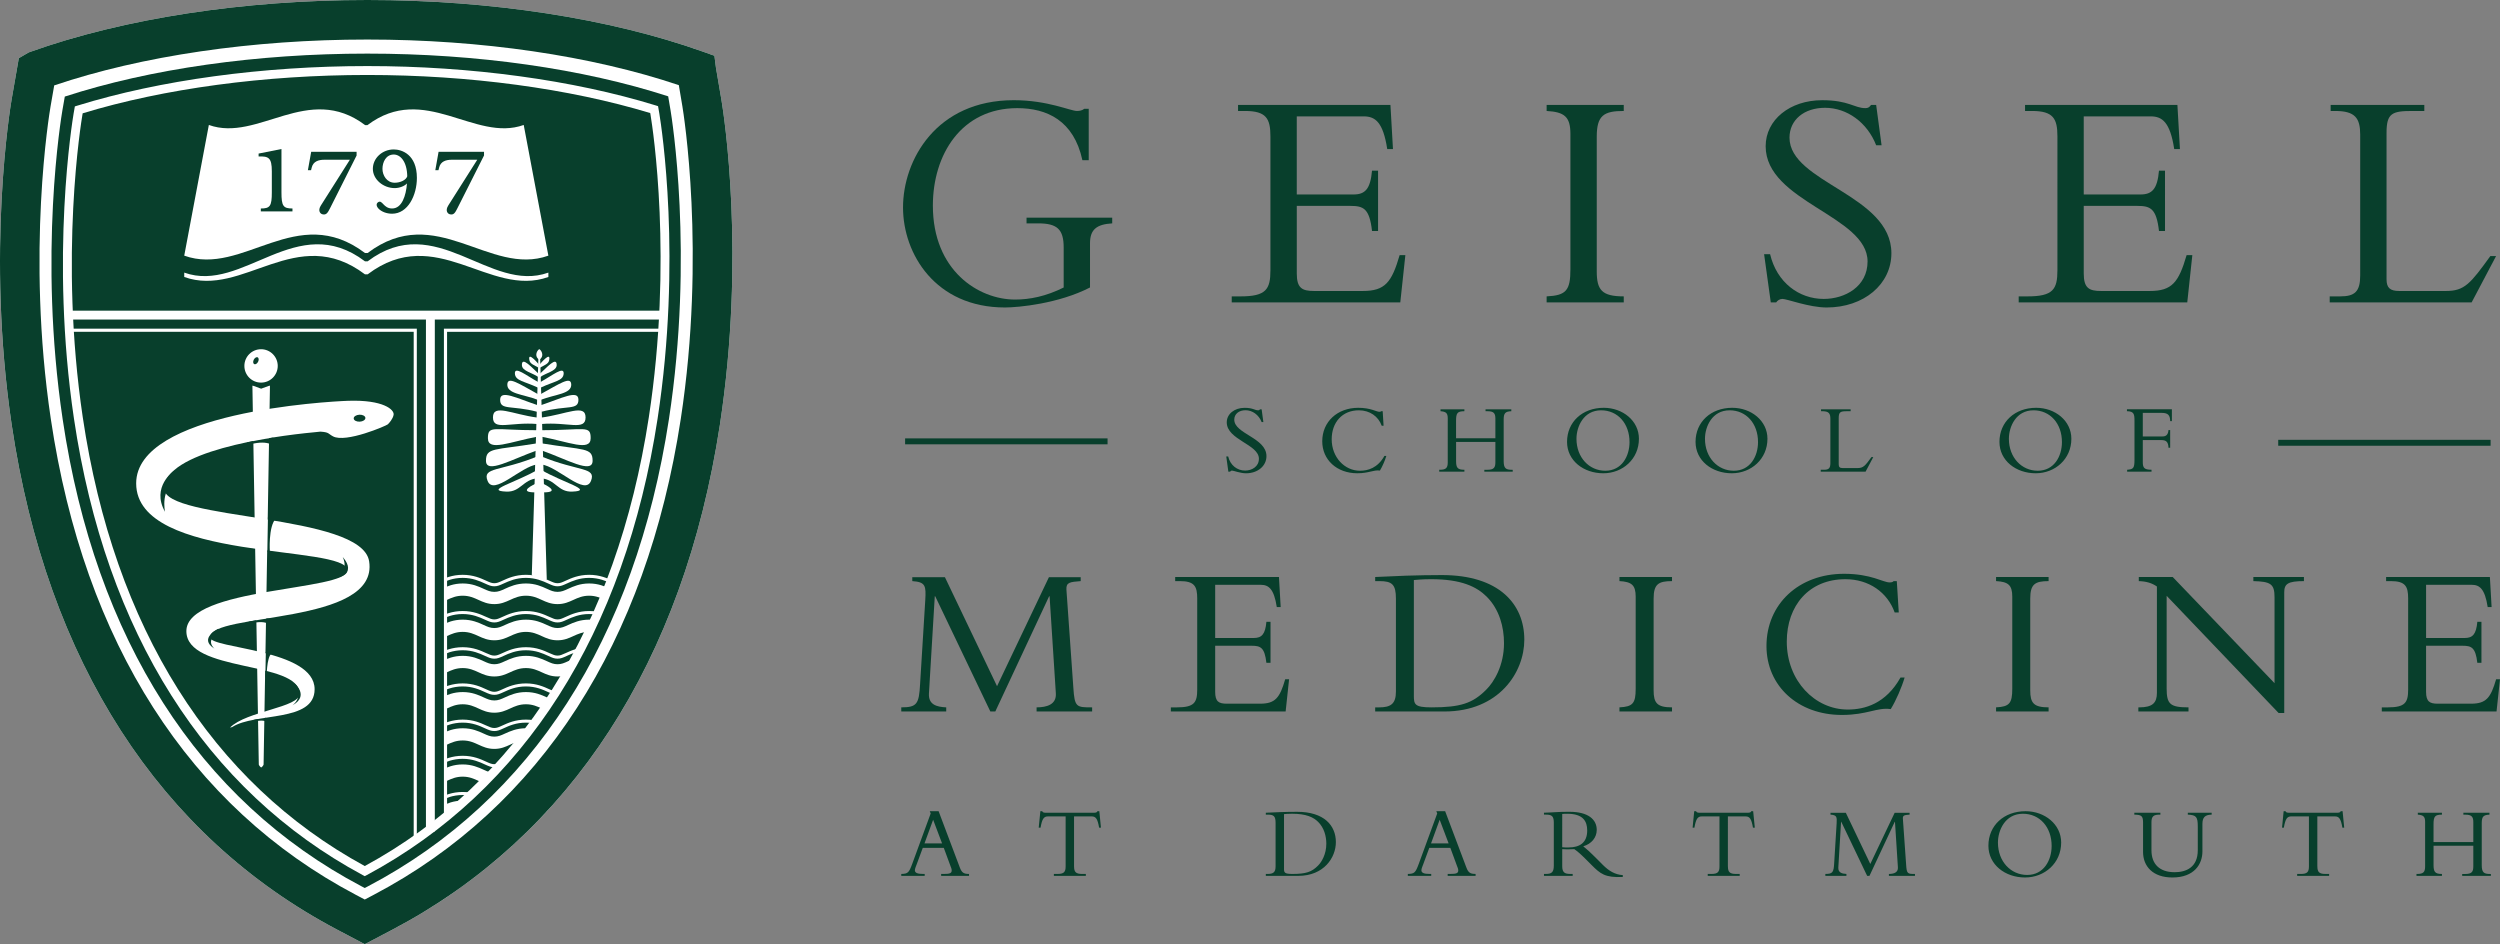 <?xml version="1.0" encoding="utf-8"?>
<!-- Generator: Adobe Illustrator 15.1.0, SVG Export Plug-In . SVG Version: 6.00 Build 0)  -->
<!DOCTYPE svg PUBLIC "-//W3C//DTD SVG 1.1//EN" "http://www.w3.org/Graphics/SVG/1.1/DTD/svg11.dtd">
<svg version="1.1" id="Layer_1" xmlns="http://www.w3.org/2000/svg" xmlns:xlink="http://www.w3.org/1999/xlink" x="0px" y="0px"
	 width="190.639px" height="72px" viewBox="0 0 190.639 72" enable-background="new 0 0 190.639 72" xml:space="preserve">
<rect x="0" y="0" width="190.639" height="72" fill="#808080" stroke="none"/>
<g>
	<polygon fill="#083F2C" points="69.02,33.429 84.457,33.429 84.457,33.882 69.02,33.882 69.02,33.429 	"/>
	<polygon fill="#083F2C" points="173.727,33.539 189.922,33.539 189.922,33.991 173.727,33.991 173.727,33.539 	"/>
	<path fill="#083F2C" d="M83.119,21.922c-2.396,1.236-5.471,1.525-6.488,1.525c-5.301,0-7.77-4.09-7.77-7.625
		c0-3.63,2.541-8.182,8.447-8.182c2.59,0,4.31,0.822,4.818,0.822c0.218,0,0.411-0.047,0.557-0.168h0.338v3.921h-0.483
		c-0.653-3.025-2.71-3.969-4.964-3.969c-4.26,0-6.438,3.534-6.438,7.433c0,4.962,3.484,7.164,6.27,7.164
		c1.113,0,2.348-0.242,3.705-0.92v-3.049c0-1.38-0.486-1.841-1.938-1.841h-0.894v-0.436h6.533v0.436
		c-1.209,0.072-1.693,0.484-1.693,1.525V21.922L83.119,21.922z"/>
	<path fill="#083F2C" d="M105.086,17.616h-0.461c-0.193-1.72-0.654-1.915-1.646-1.915h-4.092v5.158c0,1.114,0.412,1.33,1.307,1.33
		h3.73c1.693,0,2.201-0.654,2.807-2.735h0.436l-0.387,3.608H93.926v-0.461h0.677c1.937,0,2.274-0.532,2.274-1.985V10.4
		c0-1.356-0.314-1.938-1.937-1.938h-0.532v-0.46h11.621l0.193,3.365h-0.438c-0.314-2.057-0.918-2.493-1.791-2.493h-5.107v5.955
		h4.334c0.871,0,1.281-0.411,1.404-1.814h0.461V17.616L105.086,17.616z"/>
	<path fill="#083F2C" d="M123.82,23.062h-5.881v-0.461c1.5-0.072,1.814-0.459,1.814-2.081V10.206c0-1.306-0.461-1.669-1.814-1.744
		V8.003h5.881v0.459c-1.525,0-2.059,0.342-2.059,1.962v10.264c0,1.428,0.389,1.912,2.059,1.912V23.062L123.82,23.062z"/>
	<path fill="#083F2C" d="M134.98,19.382c0.508,2.153,2.201,3.413,4.09,3.413c1.623,0,3.342-0.944,3.342-2.857
		c0-3.485-7.771-4.549-7.771-8.788c0-2.008,1.842-3.509,4.309-3.509c2.035,0,2.447,0.604,3.293,0.604
		c0.193,0,0.291-0.048,0.436-0.243h0.389l0.412,3.075h-0.412c-0.678-1.743-2.227-2.857-3.898-2.857c-1.598,0-2.711,0.92-2.711,2.277
		c0,3.437,7.77,4.355,7.77,8.811c0,2.373-2.105,4.139-4.938,4.139c-1.33,0-3.025-0.653-3.365-0.653
		c-0.217,0-0.387,0.122-0.484,0.267h-0.41l-0.51-3.679H134.98L134.98,19.382z"/>
	<path fill="#083F2C" d="M165.094,17.616h-0.459c-0.195-1.72-0.654-1.915-1.646-1.915h-4.092v5.158c0,1.114,0.412,1.33,1.309,1.33
		h3.729c1.693,0,2.201-0.654,2.807-2.735h0.436l-0.387,3.608h-12.854v-0.461h0.678c1.938,0,2.275-0.532,2.275-1.985V10.4
		c0-1.356-0.314-1.938-1.938-1.938h-0.531v-0.46h11.619l0.193,3.365h-0.436c-0.314-2.057-0.92-2.493-1.791-2.493h-5.109v5.955h4.334
		c0.871,0,1.283-0.411,1.404-1.814h0.459V17.616L165.094,17.616z"/>
	<path fill="#083F2C" d="M188.475,23.062h-10.822v-0.461h0.799c1.115,0,1.527-0.362,1.527-1.597V10.28
		c0-1.283-0.389-1.818-1.914-1.818h-0.34V8.003h7.143v0.459h-0.895c-1.576,0-1.986,0.169-1.986,1.671v11.16
		c0,0.654,0.264,0.896,0.969,0.896h3.559c1.426,0,1.863-0.557,3.389-2.662h0.436L188.475,23.062L188.475,23.062z"/>
	<path fill="#083F2C" d="M93.654,34.806c0.16,0.681,0.694,1.078,1.291,1.078c0.513,0,1.054-0.298,1.054-0.902
		c0-1.102-2.452-1.438-2.452-2.776c0-0.634,0.581-1.107,1.36-1.107c0.643,0,0.772,0.19,1.039,0.19c0.062,0,0.091-0.016,0.138-0.076
		h0.123l0.131,0.971h-0.131c-0.213-0.55-0.703-0.902-1.231-0.902c-0.505,0-0.856,0.291-0.856,0.719c0,1.086,2.455,1.375,2.455,2.782
		c0,0.75-0.666,1.308-1.56,1.308c-0.421,0-0.957-0.206-1.063-0.206c-0.068,0-0.122,0.038-0.152,0.084h-0.131l-0.16-1.163H93.654
		L93.654,34.806z"/>
	<path fill="#083F2C" d="M105.363,32.465c-0.252-0.711-0.91-1.177-1.742-1.177c-1.275,0-2.072,0.926-2.072,2.21
		c0,1.383,0.994,2.399,2.156,2.399c0.605,0,1.346-0.205,1.865-1.13h0.146c-0.1,0.344-0.307,0.818-0.49,1.116
		c-0.488-0.068-0.824,0.206-1.727,0.206c-1.553,0-2.67-1.024-2.67-2.438c0-1.484,1.146-2.554,2.746-2.554
		c0.963,0,1.375,0.305,1.611,0.305c0.084,0,0.125-0.022,0.139-0.044h0.113l0.068,1.107H105.363L105.363,32.465z"/>
	<path fill="#083F2C" d="M111.035,33.697v1.453c0,0.496,0.098,0.672,0.613,0.672h0.021v0.146h-1.92v-0.146h0.045
		c0.451,0,0.605-0.121,0.605-0.558V31.9c0-0.397-0.131-0.512-0.551-0.542v-0.146h1.82v0.146c-0.543,0-0.635,0.145-0.635,0.733v1.329
		h2.998v-1.505c0-0.406-0.131-0.557-0.604-0.557h-0.146v-0.146h1.965v0.146c-0.459,0.015-0.582,0.151-0.582,0.627v3.172
		c0,0.544,0.154,0.666,0.613,0.666h0.076v0.146h-2.164v-0.146h0.238c0.494,0,0.604-0.176,0.604-0.573v-1.552H111.035L111.035,33.697
		z"/>
	<path fill="#083F2C" d="M122.096,31.288c-1.348,0-1.881,1.254-1.881,2.171c0,1.431,0.971,2.438,2.201,2.438
		c1.246,0,1.844-1.1,1.844-2.186C124.26,32.291,123.355,31.288,122.096,31.288 M122.258,36.09c-1.5,0-2.762-0.963-2.762-2.393
		c0-1.521,1.17-2.6,2.799-2.6c1.443,0,2.682,0.986,2.682,2.362C124.977,35.004,123.738,36.09,122.258,36.09"/>
	<path fill="#083F2C" d="M131.895,31.288c-1.346,0-1.881,1.254-1.881,2.171c0,1.431,0.971,2.438,2.201,2.438
		c1.246,0,1.844-1.1,1.844-2.186C134.059,32.291,133.156,31.288,131.895,31.288 M132.055,36.09c-1.5,0-2.76-0.963-2.76-2.393
		c0-1.521,1.17-2.6,2.799-2.6c1.445,0,2.684,0.986,2.684,2.362C134.777,35.004,133.539,36.09,132.055,36.09"/>
	<path fill="#083F2C" d="M142.26,35.968h-3.418v-0.146h0.254c0.35,0,0.48-0.115,0.48-0.505V31.93c0-0.404-0.123-0.572-0.605-0.572
		h-0.107v-0.146h2.258v0.146h-0.285c-0.496,0-0.625,0.054-0.625,0.528v3.524c0,0.206,0.084,0.283,0.305,0.283h1.125
		c0.451,0,0.588-0.176,1.07-0.841h0.137L142.26,35.968L142.26,35.968z"/>
	<path fill="#083F2C" d="M155.068,31.288c-1.344,0-1.879,1.254-1.879,2.171c0,1.431,0.971,2.438,2.201,2.438
		c1.248,0,1.844-1.1,1.844-2.186C157.234,32.291,156.332,31.288,155.068,31.288 M155.23,36.09c-1.498,0-2.76-0.963-2.76-2.393
		c0-1.521,1.168-2.6,2.799-2.6c1.445,0,2.684,0.986,2.684,2.362C157.953,35.004,156.715,36.09,155.23,36.09"/>
	<path fill="#083F2C" d="M165.488,34.14h-0.129c-0.016-0.443-0.178-0.581-0.543-0.581H163.4v1.673c0,0.429,0.094,0.589,0.666,0.589
		v0.146h-1.859v-0.146c0.475-0.03,0.559-0.13,0.559-0.749v-2.997c0-0.489-0.037-0.712-0.574-0.719v-0.146h3.426v0.903h-0.129
		c-0.008-0.443-0.16-0.628-0.635-0.628H163.4v1.796h1.516c0.281,0,0.42-0.16,0.443-0.488h0.129V34.14L165.488,34.14z"/>
	<path fill="#083F2C" d="M71.157,62.51l-0.659,1.803h1.34L71.157,62.51L71.157,62.51z M70.367,64.654l-0.449,1.214
		c-0.055,0.148-0.155,0.381-0.155,0.488c0,0.209,0.202,0.287,0.627,0.287h0.123v0.146h-1.786v-0.146
		c0.502-0.008,0.587-0.094,0.835-0.767l1.408-3.847L70.9,61.859h0.674l1.618,4.295c0.153,0.411,0.317,0.489,0.702,0.489v0.146
		h-2.127v-0.146h0.202c0.44,0,0.603-0.047,0.603-0.266c0-0.123-0.053-0.237-0.085-0.317l-0.518-1.406H70.367L70.367,64.654z"/>
	<path fill="#083F2C" d="M81.904,66.077c0,0.419,0.141,0.566,0.611,0.566h0.287v0.146h-2.439v-0.146h0.287
		c0.471,0,0.611-0.147,0.611-0.566v-3.822h-1.347c-0.311,0-0.45,0.178-0.565,0.857h-0.141l0.126-1.253h0.147
		c0.006,0.046,0.039,0.079,0.084,0.092c0.046,0.017,0.101,0.024,0.154,0.024h3.724c0.108,0,0.225-0.024,0.239-0.116h0.148
		l0.124,1.253h-0.14c-0.115-0.68-0.256-0.857-0.565-0.857h-1.347V66.077L81.904,66.077z"/>
	<path fill="#083F2C" d="M97.912,66.217c0,0.317,0.023,0.426,0.635,0.426c1.037,0,1.471-0.147,1.951-0.627
		c0.285-0.279,0.641-0.875,0.641-1.674c0-0.57-0.162-1.207-0.619-1.663c-0.355-0.356-0.904-0.626-1.988-0.626
		c-0.318,0-0.525,0.021-0.619,0.029V66.217L97.912,66.217z M97.27,62.749c0-0.503-0.131-0.628-0.588-0.628h-0.156v-0.146
		c0.287-0.016,0.668-0.031,1.092-0.047c0.426-0.016,0.9-0.023,1.301-0.023c2.043,0,2.949,1.036,2.949,2.313
		c0,1.169-0.906,2.571-2.863,2.571h-2.479v-0.146h0.133c0.418,0,0.611-0.116,0.611-0.566V62.749L97.27,62.749z"/>
	<path fill="#083F2C" d="M109.783,62.51l-0.658,1.803h1.34L109.783,62.51L109.783,62.51z M108.992,64.654l-0.449,1.214
		c-0.055,0.148-0.154,0.381-0.154,0.488c0,0.209,0.201,0.287,0.625,0.287h0.125v0.146h-1.785v-0.146
		c0.502-0.008,0.586-0.094,0.834-0.767l1.408-3.847l-0.07-0.171h0.674l1.619,4.295c0.154,0.411,0.316,0.489,0.703,0.489v0.146
		h-2.129v-0.146h0.203c0.441,0,0.604-0.047,0.604-0.266c0-0.123-0.055-0.237-0.086-0.317l-0.518-1.406H108.992L108.992,64.654z"/>
	<path fill="#083F2C" d="M119.129,64.606c0.186,0.023,0.301,0.017,0.48,0.017c0.859,0,1.424-0.365,1.424-1.294
		c0-0.719-0.326-1.275-1.52-1.275c-0.145,0-0.248,0-0.385,0.016V64.606L119.129,64.606z M119.129,66.06
		c0,0.467,0.186,0.583,0.617,0.583h0.18v0.146h-2.189v-0.146h0.133c0.453,0,0.617-0.126,0.617-0.644v-3.257
		c0-0.482-0.133-0.622-0.58-0.622h-0.17v-0.146c0.184,0,0.656-0.031,0.975-0.047c0.316-0.016,0.473-0.023,0.975-0.023
		c1.432,0,2.074,0.59,2.074,1.379c0,0.579-0.393,1.066-1.029,1.252c0.287,0.226,0.52,0.444,0.883,0.805l0.611,0.613
		c0.457,0.457,0.928,0.742,1.523,0.78v0.14c-1.354,0.063-1.701-0.23-2.391-0.92l-0.512-0.512c-0.34-0.34-0.611-0.564-0.797-0.688
		c-0.193,0.008-0.316,0.016-0.525,0.016c-0.17,0-0.27-0.008-0.395-0.016V66.06L119.129,66.06z"/>
	<path fill="#083F2C" d="M131.764,66.077c0,0.419,0.141,0.566,0.611,0.566h0.287v0.146h-2.438v-0.146h0.285
		c0.475,0,0.611-0.147,0.611-0.566v-3.822h-1.346c-0.309,0-0.449,0.178-0.564,0.857h-0.139l0.123-1.253h0.146
		c0.01,0.046,0.039,0.079,0.086,0.092c0.045,0.017,0.102,0.024,0.154,0.024h3.723c0.107,0,0.225-0.024,0.24-0.116h0.146l0.125,1.253
		h-0.141c-0.115-0.68-0.254-0.857-0.564-0.857h-1.348V66.077L131.764,66.077z"/>
	<path fill="#083F2C" d="M142.381,66.79l-1.975-4.125h-0.014l-0.209,3.482c-0.023,0.395,0.27,0.479,0.617,0.496v0.146h-1.607v-0.146
		c0.564,0,0.635-0.126,0.674-0.83l0.186-3.011c0.031-0.511,0.014-0.649-0.467-0.682v-0.139h1.17l1.865,3.901l1.857-3.901h1.139
		v0.139c-0.381,0.032-0.527,0.039-0.512,0.304l0.248,3.506c0.045,0.713,0.109,0.713,0.674,0.713v0.146h-1.988v-0.146
		c0.363,0,0.719-0.102,0.686-0.512l-0.223-3.467h-0.016l-1.928,4.125H142.381L142.381,66.79z"/>
	<path fill="#083F2C" d="M154.26,62.053c-1.365,0-1.906,1.27-1.906,2.197c0,1.447,0.984,2.469,2.23,2.469
		c1.26,0,1.865-1.113,1.865-2.213C156.449,63.067,155.535,62.053,154.26,62.053 M154.42,66.913c-1.516,0-2.793-0.975-2.793-2.423
		c0-1.54,1.184-2.631,2.834-2.631c1.459,0,2.715,0.999,2.715,2.392C157.176,65.813,155.92,66.913,154.42,66.913"/>
	<path fill="#083F2C" d="M168.652,61.975v0.146c-0.52,0.009-0.705,0.218-0.705,0.713v2.091c0,0.959-0.611,1.988-2.291,1.988
		c-1.479,0-2.236-0.843-2.236-1.949v-2.26c0-0.496-0.141-0.574-0.666-0.583v-0.146h1.988v0.146h-0.07
		c-0.426,0-0.611,0.116-0.611,0.565v2.153c0,1.044,0.611,1.671,1.766,1.671c0.875,0,1.766-0.363,1.766-1.68v-1.803
		c0-0.744-0.117-0.875-0.76-0.907v-0.146H168.652L168.652,61.975z"/>
	<path fill="#083F2C" d="M176.713,66.077c0,0.419,0.139,0.566,0.611,0.566h0.285v0.146h-2.438v-0.146h0.287
		c0.473,0,0.611-0.147,0.611-0.566v-3.822h-1.346c-0.313,0-0.451,0.178-0.566,0.857h-0.139l0.123-1.253h0.148
		c0.006,0.046,0.037,0.079,0.084,0.092c0.047,0.017,0.1,0.024,0.154,0.024h3.723c0.109,0,0.225-0.024,0.238-0.116h0.148l0.123,1.253
		h-0.139c-0.115-0.68-0.254-0.857-0.564-0.857h-1.346V66.077L176.713,66.077z"/>
	<path fill="#083F2C" d="M185.572,64.49v1.47c0,0.506,0.1,0.684,0.619,0.684h0.021v0.146h-1.941v-0.146h0.047
		c0.457,0,0.611-0.126,0.611-0.566v-3.405c0-0.403-0.133-0.519-0.557-0.551v-0.146h1.84v0.146c-0.547,0-0.641,0.147-0.641,0.744
		v1.348h3.033v-1.526c0-0.41-0.133-0.565-0.609-0.565h-0.148v-0.146h1.988v0.146c-0.463,0.017-0.588,0.155-0.588,0.636v3.212
		c0,0.549,0.154,0.675,0.619,0.675h0.078v0.146h-2.189v-0.146h0.24c0.502,0,0.609-0.178,0.609-0.583v-1.57H185.572L185.572,64.49z"
		/>
	<path fill="#083F2C" d="M75.518,54.254l-4.203-8.787h-0.033l-0.445,7.418c-0.049,0.842,0.576,1.023,1.318,1.055v0.314h-3.428V53.94
		c1.203,0,1.351-0.264,1.434-1.763l0.396-6.413c0.064-1.087,0.031-1.384-0.99-1.451v-0.296h2.49l3.973,8.309l3.955-8.309h2.424
		v0.296c-0.809,0.067-1.121,0.084-1.088,0.645l0.527,7.467c0.098,1.516,0.23,1.516,1.434,1.516v0.314h-4.236V53.94
		c0.775,0,1.533-0.213,1.467-1.086l-0.477-7.387h-0.033l-4.105,8.787H75.518L75.518,54.254z"/>
	<path fill="#083F2C" d="M96.885,50.544H96.57c-0.133-1.17-0.445-1.302-1.121-1.302h-2.785v3.512c0,0.757,0.279,0.906,0.889,0.906
		h2.541c1.152,0,1.5-0.445,1.91-1.863h0.297l-0.264,2.457h-8.753v-0.313h0.462c1.318,0,1.549-0.362,1.549-1.353v-6.957
		c0-0.922-0.213-1.318-1.319-1.318h-0.361V44h7.913l0.131,2.292h-0.297c-0.215-1.402-0.627-1.697-1.221-1.697h-3.477v4.055h2.949
		c0.593,0,0.875-0.279,0.957-1.236h0.314V50.544L96.885,50.544z"/>
	<path fill="#083F2C" d="M107.814,53.034c0,0.676,0.049,0.907,1.35,0.907c2.211,0,3.135-0.313,4.156-1.336
		c0.611-0.593,1.369-1.862,1.369-3.56c0-1.221-0.348-2.572-1.32-3.545c-0.76-0.758-1.93-1.334-4.236-1.334
		c-0.676,0-1.121,0.047-1.318,0.065V53.034L107.814,53.034z M106.447,45.649c0-1.071-0.281-1.336-1.254-1.336h-0.328V44
		c0.607-0.032,1.416-0.063,2.322-0.1c0.906-0.03,1.912-0.048,2.77-0.048c4.352,0,6.281,2.209,6.281,4.93
		c0,2.488-1.93,5.473-6.1,5.473h-5.273v-0.313h0.279c0.889,0,1.303-0.247,1.303-1.202V45.649L106.447,45.649z"/>
	<path fill="#083F2C" d="M127.5,54.254h-4.008V53.94c1.023-0.049,1.238-0.313,1.238-1.416V45.5c0-0.89-0.314-1.136-1.238-1.188V44
		h4.008v0.313c-1.039,0-1.402,0.232-1.402,1.336v6.99c0,0.973,0.264,1.301,1.402,1.301V54.254L127.5,54.254z"/>
	<path fill="#083F2C" d="M144.479,46.704c-0.545-1.531-1.963-2.537-3.758-2.537c-2.754,0-4.469,1.994-4.469,4.763
		c0,2.985,2.145,5.177,4.65,5.177c1.301,0,2.898-0.445,4.021-2.439h0.314c-0.217,0.742-0.662,1.764-1.057,2.405
		c-1.055-0.148-1.781,0.446-3.725,0.446c-3.346,0-5.752-2.209-5.752-5.258c0-3.199,2.471-5.506,5.916-5.506
		c2.076,0,2.967,0.658,3.479,0.658c0.182,0,0.264-0.048,0.297-0.1h0.246l0.15,2.391H144.479L144.479,46.704z"/>
	<path fill="#083F2C" d="M156.217,54.254h-4.006V53.94c1.021-0.049,1.236-0.313,1.236-1.416V45.5c0-0.89-0.313-1.136-1.236-1.188V44
		h4.006v0.313c-1.039,0-1.4,0.232-1.4,1.336v6.99c0,0.973,0.264,1.301,1.4,1.301V54.254L156.217,54.254z"/>
	<path fill="#083F2C" d="M173.756,54.37l-8.537-8.935v7.071c0,1.188,0.264,1.435,1.666,1.435v0.313h-3.824v-0.313h0.066
		c1.02,0,1.35-0.347,1.35-1.104v-8.112c-0.379-0.264-0.809-0.395-1.383-0.412V44h2.588l7.764,8.096v-6.562
		c0-1.006-0.297-1.188-1.615-1.221V44h3.857v0.313c-1.236,0-1.502,0.215-1.502,0.859v9.197H173.756L173.756,54.37z"/>
	<g>
		<path fill="#083F2C" d="M189.223,50.544h-0.313c-0.133-1.17-0.447-1.302-1.123-1.302h-2.785v3.512
			c0,0.757,0.283,0.906,0.891,0.906h2.539c1.152,0,1.5-0.445,1.912-1.863h0.295l-0.264,2.457h-8.75v-0.313h0.459
			c1.318,0,1.551-0.362,1.551-1.353v-6.957c0-0.922-0.215-1.318-1.32-1.318h-0.361V44h7.914l0.131,2.292h-0.299
			c-0.213-1.402-0.625-1.697-1.217-1.697h-3.48v4.055h2.953c0.592,0,0.871-0.279,0.955-1.236h0.313V50.544L189.223,50.544z"/>
		<path fill="#FFFFFF" d="M27.814,72l-2.089-1.102C12.162,63.75,3.575,50.434,0.891,32.388C-1.069,19.208,0.805,8.067,0.885,7.6
			l0.55-3.163l0.753-0.439L2.32,3.951C9.446,1.403,18.57,0,28.012,0c9.383,0,18.474,1.399,25.595,3.94l0.87,0.312l0.117,0.911
			l0.418,2.453c0.196,1.183,1.857,11.882-0.119,24.792c-2.763,18.04-11.404,31.348-24.986,38.493L27.814,72L27.814,72z"/>
		<path fill="#083F2C" d="M4.134,6.512L3.855,8.115C3.778,8.562,1.983,19.238,3.874,31.945C6.41,49.002,14.451,61.551,27.129,68.232
			l0.686,0.362l0.688-0.362c12.702-6.68,20.797-19.224,23.409-36.28c1.939-12.661,0.201-23.385,0.125-23.836l-0.273-1.623
			c-6.679-2.247-15.07-3.478-23.752-3.478C19.259,3.015,10.822,4.253,4.134,6.512 M27.814,72l-2.09-1.102
			C12.162,63.75,3.574,50.434,0.892,32.388C-1.069,19.208,0.805,8.068,0.884,7.6l0.551-3.163l0.753-0.439L2.32,3.951
			C9.446,1.403,18.57,0,28.012,0c9.383,0,18.473,1.399,25.595,3.94l0.87,0.311l0.117,0.912l0.418,2.452
			c0.197,1.183,1.857,11.882-0.119,24.792c-2.763,18.04-11.404,31.348-24.987,38.493L27.814,72L27.814,72z"/>
	</g>
	<path fill="#083F2C" d="M27.815,67.716l-0.26-0.136C15.147,61.04,7.27,48.726,4.778,31.967C2.907,19.391,4.681,8.867,4.756,8.425
		l0.185-1.06c6.512-2.119,14.639-3.277,23.07-3.277c8.364,0,16.442,1.15,22.942,3.258l0.183,1.085
		c0.073,0.44,1.797,10.965-0.127,23.539c-2.57,16.758-10.499,29.071-22.934,35.608L27.815,67.716L27.815,67.716z"/>
	<path fill="#083F2C" d="M27.814,66.427C15.937,60.032,8.387,48.092,5.975,31.871C4.137,19.508,5.875,9.146,5.949,8.711l0.058-0.334
		c6.264-1.937,14.043-3,22.003-3c7.892,0,15.623,1.057,21.871,2.98l0.061,0.356c0.073,0.432,1.768,10.763-0.13,23.153
		C47.324,48.092,39.721,60.032,27.814,66.427"/>
	<path fill="#FFFFFF" d="M6.305,8.64L6.282,8.769C6.208,9.204,4.486,19.552,6.311,31.82c2.383,16.03,9.819,27.858,21.504,34.221
		C39.529,59.68,47.019,47.85,49.477,31.815c1.838-11.995,0.312-21.95,0.132-23.047l-0.025-0.146
		C43.406,6.748,35.757,5.717,28.01,5.717C20.192,5.717,12.494,6.754,6.305,8.64 M27.814,66.812l-0.16-0.085
		C15.679,60.281,8.066,48.245,5.639,31.919C3.799,19.545,5.54,9.093,5.614,8.654l0.094-0.54l0.199-0.061
		c6.286-1.944,14.136-3.015,22.104-3.015c7.896,0,15.697,1.064,21.972,2.995l0.197,0.062l0.098,0.561
		C50.459,9.764,52,19.819,50.146,31.917c-2.502,16.328-10.17,28.364-22.171,34.81L27.814,66.812L27.814,66.812z"/>
	<path fill="#FFFFFF" d="M19.918,29.638c0.044,0,0.668-0.268,0.668-0.223L20.1,58.303c0,0.043-0.137,0.219-0.182,0.219
		c-0.045,0-0.183-0.176-0.183-0.219l-0.488-28.889C19.248,29.37,19.873,29.638,19.918,29.638"/>
	<path fill="#FFFFFF" d="M23.968,32.962c-3.402,0.317-11.445,1.484-11.445,4.3c0,2.455,15.053,1.863,15.625,5.539
		c0.77,4.916-12.129,3.864-12.129,5.794c0,0.892,7.972,0.87,7.972,3.964c0,2.551-4.542,1.748-6.288,2.885l-0.164,0.039
		c1.255-1.273,5.304-1.52,5.304-2.582c0-2.553-8.631-1.585-8.631-4.775c0-3.371,12.278-3.049,12.278-4.632
		c0-2.011-16.106-0.586-16.106-6.636c0-5.422,14.507-6.238,16.163-6.295c2.67-0.093,3.548,0.677,3.467,1.076
		c-0.061,0.313-0.331,0.613-0.438,0.717c-0.104,0.106-3.211,1.443-4.183,0.918c-0.398-0.214-0.274-0.311-0.96-0.36L23.968,32.962
		L23.968,32.962z"/>
	<path fill="#083F2C" d="M26.972,31.91c0.007,0.147,0.213,0.257,0.46,0.245c0.245-0.011,0.439-0.141,0.432-0.286
		c-0.008-0.146-0.21-0.256-0.458-0.246C27.159,31.637,26.965,31.764,26.972,31.91"/>
	<path fill="#083F2C" d="M13.255,35.909c0,0-1.75,1.22-0.672,3.119c0,0-0.384-1.857,0.912-2.247"/>
	<path fill="#083F2C" d="M16.663,47.947c0,0-1.571,0.729-0.309,1.517c0,0-0.759-0.641,0.292-1.135"/>
	<path fill="#083F2C" d="M25.539,44.092c0,0,1.783-0.24,0.593-1.623c0,0,0.645,1.286-0.792,1.211"/>
	<path fill="#083F2C" d="M22.479,52.137c0,0,1.122,0.928-0.174,1.645c0,0,0.956-0.695-0.037-1.299"/>
	<path fill="#083F2C" d="M18.825,33.734c0,0,1.221-0.257,2.016-0.364l0.063,0.708c0,0-0.322-0.579-1.841-0.193L18.825,33.734
		L18.825,33.734z"/>
	<path fill="#083F2C" d="M18.966,47.409c0,0,0.717-0.15,1.512-0.257l0.192,0.687c0,0-0.108-0.665-1.629-0.279L18.966,47.409
		L18.966,47.409z"/>
	<path fill="#083F2C" d="M19.357,54.896c0,0,0.245-0.069,0.925-0.162l0.297,0.67c0,0,0.037-0.694-1.271-0.364L19.357,54.896
		L19.357,54.896z"/>
	<path fill="#083F2C" d="M20.433,39.424l-0.047,2.629l0.193,0.039c0,0-0.133-1.947,0.456-2.549L20.433,39.424L20.433,39.424z"/>
	<path fill="#083F2C" d="M20.271,49.711l-0.037,1.943l0.102,0.076c0,0-0.032-1.592,0.385-1.922L20.271,49.711L20.271,49.711z"/>
	<path fill="#FFFFFF" d="M21.179,27.902c0,0.705-0.572,1.274-1.272,1.274c-0.704,0-1.272-0.569-1.272-1.274
		c0-0.702,0.568-1.272,1.272-1.272C20.607,26.63,21.179,27.201,21.179,27.902"/>
	<path fill="#083F2C" d="M19.678,27.592c-0.074,0.143-0.207,0.22-0.296,0.174c-0.088-0.048-0.102-0.2-0.028-0.342
		c0.074-0.143,0.208-0.22,0.295-0.174C19.74,27.297,19.752,27.451,19.678,27.592"/>
	<polygon fill="#FFFFFF" points="50.523,24.367 5.332,24.367 5.332,23.69 50.523,23.69 50.523,24.367 	"/>
	<polygon fill="#FFFFFF" points="33.157,63.405 32.48,63.405 32.48,24.113 33.157,24.113 33.157,63.405 	"/>
	<polygon fill="#FFFFFF" points="31.785,63.903 31.547,63.903 31.547,25.302 5.331,25.301 5.331,25.063 31.785,25.064 
		31.785,63.903 	"/>
	<polygon fill="#FFFFFF" points="34.092,62.557 33.851,62.557 33.851,25.063 50.609,25.063 50.609,25.304 34.092,25.304 
		34.092,62.557 	"/>
	<path fill="#FFFFFF" d="M14.05,20.788c4.486,1.614,8.574-4.792,13.779-0.862h0.208c5.206-3.93,9.291,2.477,13.78,0.862v0.334
		c-4.489,1.615-8.574-4.135-13.78-0.203h-0.208c-5.205-3.932-9.292,1.818-13.779,0.203V20.788L14.05,20.788z"/>
	<path fill="#FFFFFF" d="M41.816,19.495c-4.489,1.614-8.574-4.135-13.78-0.204h-0.208c-5.205-3.931-9.292,1.818-13.779,0.204
		l1.877-9.966c3.739,1.344,7.582-3.26,11.919,0.013h0.173c4.336-3.272,8.178,1.332,11.918-0.013L41.816,19.495L41.816,19.495z"/>
	<path fill="#083F2C" d="M19.889,16.119v-0.22c0.703,0,0.839-0.179,0.839-1.229v-1.605c0-1.049-0.251-1.156-1.008-1.133V11.71
		l1.743-0.347v3.306c0,1.049,0.136,1.229,0.839,1.229v0.22H19.889L19.889,16.119z"/>
	<path fill="#083F2C" d="M27.192,11.858l-2.023,4.019c-0.169,0.325-0.274,0.546-0.59,0.461c-0.157-0.042-0.368-0.272-0.103-0.681
		l2.203-3.476h-1.941c-0.452,0-0.851,0.127-0.967,0.59l-0.052,0.208h-0.241l0.252-1.406h3.462V11.858L27.192,11.858z"/>
	<path fill="#083F2C" d="M30.026,11.783c-0.598,0-0.861,0.588-0.861,1.092c0,0.493,0.327,1.06,0.935,1.06
		c0.431,0,0.872-0.21,0.955-0.494C31.035,12.329,30.541,11.783,30.026,11.783 M29.9,16.297c-0.87,0-1.437-0.64-1.059-0.882
		c0.324-0.199,0.389,0.483,1.059,0.483c0.745,0,1.06-0.966,1.135-1.91c-0.18,0.2-0.569,0.356-0.936,0.356
		c-0.87,0-1.667-0.662-1.667-1.468c0-0.818,0.723-1.48,1.594-1.48c0.61,0,1.764,0.378,1.764,2.172
		C31.791,14.88,31.108,16.297,29.9,16.297"/>
	<path fill="#083F2C" d="M36.909,11.858l-2.027,4.019c-0.167,0.325-0.273,0.546-0.585,0.461c-0.159-0.042-0.37-0.272-0.106-0.681
		l2.203-3.476h-1.941c-0.451,0-0.85,0.127-0.965,0.59l-0.053,0.208h-0.24l0.25-1.406h3.465V11.858L36.909,11.858z"/>
	<g>
		<defs>
			<path id="SVGID_1_" d="M33.971,25.183v37.135c8.386-6.85,13.814-17.226,15.839-30.451c0.355-2.317,0.584-4.563,0.722-6.685
				H33.971L33.971,25.183z"/>
		</defs>
		<clipPath id="SVGID_2_">
			<use xlink:href="#SVGID_1_"  overflow="visible"/>
		</clipPath>
		<path clip-path="url(#SVGID_2_)" fill="#FFFFFF" d="M59.391,43.833c-0.813,0-1.376,0.26-1.789,0.447
			c-0.303,0.139-0.43,0.193-0.623,0.193c-0.191,0-0.322-0.055-0.621-0.193c-0.412-0.188-0.979-0.447-1.789-0.447
			s-1.376,0.26-1.789,0.447c-0.301,0.139-0.43,0.193-0.621,0.193s-0.322-0.055-0.623-0.193c-0.412-0.188-0.978-0.447-1.788-0.447
			s-1.376,0.26-1.79,0.447c-0.301,0.139-0.429,0.193-0.621,0.193c-0.193,0-0.322-0.055-0.622-0.193
			c-0.413-0.188-0.978-0.447-1.79-0.447c-0.811,0-1.375,0.26-1.787,0.447c-0.301,0.139-0.431,0.193-0.623,0.193
			c-0.193,0-0.32-0.055-0.623-0.193c-0.412-0.188-0.976-0.447-1.787-0.447c-0.813,0-1.377,0.26-1.788,0.447
			c-0.301,0.139-0.432,0.193-0.624,0.193s-0.322-0.055-0.624-0.193c-0.411-0.188-0.976-0.447-1.787-0.447s-1.376,0.26-1.789,0.447
			c-0.3,0.139-0.429,0.193-0.623,0.193v0.235c0.242,0,0.403-0.071,0.721-0.216c0.394-0.178,0.931-0.426,1.691-0.426
			c0.759,0,1.298,0.248,1.691,0.426c0.317,0.145,0.48,0.216,0.719,0.216c0.241,0,0.403-0.071,0.721-0.216
			c0.392-0.178,0.929-0.426,1.691-0.426c0.759,0,1.299,0.248,1.691,0.426c0.316,0.145,0.479,0.216,0.719,0.216
			c0.242,0,0.404-0.071,0.72-0.216c0.394-0.178,0.933-0.426,1.69-0.426c0.762,0,1.299,0.248,1.691,0.426
			c0.317,0.145,0.479,0.216,0.721,0.216c0.24,0,0.402-0.071,0.721-0.216c0.391-0.178,0.93-0.426,1.69-0.426
			c0.759,0,1.299,0.248,1.69,0.426c0.316,0.145,0.479,0.216,0.721,0.216c0.238,0,0.402-0.071,0.719-0.216
			c0.393-0.178,0.932-0.426,1.691-0.426s1.298,0.248,1.691,0.426c0.314,0.145,0.479,0.216,0.719,0.216
			c0.241,0,0.402-0.071,0.721-0.216c0.394-0.178,0.932-0.426,1.691-0.426"/>
		<path clip-path="url(#SVGID_2_)" fill="#FFFFFF" d="M59.391,44.493c-0.711,0-1.201,0.225-1.596,0.404
			c-0.309,0.143-0.514,0.236-0.816,0.236c-0.302,0-0.506-0.094-0.816-0.236c-0.395-0.18-0.886-0.404-1.594-0.404
			c-0.709,0-1.199,0.225-1.594,0.404c-0.309,0.143-0.517,0.236-0.816,0.236c-0.303,0-0.506-0.094-0.817-0.236
			c-0.396-0.18-0.885-0.404-1.594-0.404c-0.71,0-1.2,0.225-1.595,0.404c-0.31,0.143-0.514,0.236-0.816,0.236
			c-0.301,0-0.506-0.094-0.816-0.236c-0.395-0.18-0.885-0.404-1.596-0.404c-0.707,0-1.197,0.225-1.593,0.404
			c-0.311,0.143-0.517,0.236-0.817,0.236c-0.303,0-0.506-0.094-0.816-0.236c-0.395-0.18-0.885-0.404-1.594-0.404
			c-0.71,0-1.2,0.225-1.595,0.404c-0.309,0.143-0.515,0.236-0.817,0.236s-0.507-0.094-0.817-0.236
			c-0.393-0.18-0.885-0.404-1.593-0.404c-0.709,0-1.199,0.225-1.594,0.404c-0.309,0.143-0.516,0.236-0.818,0.236v0.934
			c1.011,0,1.4-0.641,2.412-0.641c1.009,0,1.4,0.641,2.41,0.641c1.011,0,1.4-0.641,2.412-0.641s1.399,0.641,2.41,0.641
			s1.401-0.641,2.41-0.641c1.012,0,1.402,0.641,2.412,0.641c1.012,0,1.4-0.641,2.411-0.641c1.01,0,1.398,0.641,2.411,0.641
			c1.01,0,1.4-0.641,2.41-0.641c1.011,0,1.399,0.641,2.41,0.641c1.012,0,1.401-0.641,2.412-0.641"/>
		<path clip-path="url(#SVGID_2_)" fill="#FFFFFF" d="M59.391,46.594c-0.813,0-1.376,0.258-1.789,0.446
			c-0.303,0.138-0.43,0.194-0.623,0.194c-0.191,0-0.322-0.057-0.621-0.194c-0.412-0.188-0.979-0.446-1.789-0.446
			s-1.376,0.258-1.789,0.446c-0.301,0.138-0.43,0.194-0.621,0.194s-0.322-0.057-0.623-0.194c-0.412-0.188-0.978-0.446-1.788-0.446
			s-1.376,0.258-1.79,0.446c-0.301,0.138-0.429,0.194-0.621,0.194c-0.193,0-0.322-0.057-0.622-0.194
			c-0.413-0.188-0.978-0.446-1.79-0.446c-0.811,0-1.375,0.258-1.787,0.446c-0.301,0.138-0.431,0.194-0.623,0.194
			c-0.193,0-0.32-0.057-0.623-0.194c-0.412-0.188-0.976-0.446-1.787-0.446c-0.813,0-1.377,0.258-1.788,0.446
			c-0.301,0.138-0.432,0.194-0.624,0.194s-0.322-0.057-0.624-0.194c-0.411-0.188-0.976-0.446-1.787-0.446s-1.376,0.258-1.789,0.446
			c-0.3,0.138-0.429,0.194-0.623,0.194v0.232c0.242,0,0.403-0.068,0.721-0.215c0.394-0.179,0.931-0.427,1.691-0.427
			c0.759,0,1.298,0.248,1.691,0.427c0.317,0.146,0.48,0.215,0.719,0.215c0.241,0,0.403-0.068,0.721-0.215
			c0.392-0.179,0.929-0.427,1.691-0.427c0.759,0,1.299,0.248,1.691,0.427c0.316,0.146,0.479,0.215,0.719,0.215
			c0.242,0,0.404-0.068,0.72-0.215c0.394-0.179,0.933-0.427,1.69-0.427c0.762,0,1.299,0.248,1.691,0.427
			c0.317,0.146,0.479,0.215,0.721,0.215c0.24,0,0.402-0.068,0.721-0.215c0.391-0.179,0.93-0.427,1.69-0.427
			c0.759,0,1.299,0.248,1.69,0.427c0.316,0.146,0.479,0.215,0.721,0.215c0.238,0,0.402-0.068,0.719-0.215
			c0.393-0.179,0.932-0.427,1.691-0.427s1.298,0.248,1.691,0.427c0.314,0.146,0.479,0.215,0.719,0.215
			c0.241,0,0.402-0.068,0.721-0.215c0.394-0.179,0.932-0.427,1.691-0.427"/>
		<path clip-path="url(#SVGID_2_)" fill="#FFFFFF" d="M59.391,47.252c-0.711,0-1.201,0.225-1.596,0.404
			c-0.309,0.143-0.514,0.236-0.816,0.236c-0.302,0-0.506-0.094-0.816-0.236c-0.395-0.18-0.886-0.404-1.594-0.404
			c-0.709,0-1.199,0.225-1.594,0.404c-0.309,0.143-0.517,0.236-0.816,0.236c-0.303,0-0.506-0.094-0.817-0.236
			c-0.396-0.18-0.885-0.404-1.594-0.404c-0.71,0-1.2,0.225-1.595,0.404c-0.31,0.143-0.514,0.236-0.816,0.236
			c-0.301,0-0.506-0.094-0.816-0.236c-0.395-0.18-0.885-0.404-1.596-0.404c-0.707,0-1.197,0.225-1.593,0.404
			c-0.311,0.143-0.517,0.236-0.817,0.236c-0.303,0-0.506-0.094-0.816-0.236c-0.395-0.18-0.885-0.404-1.594-0.404
			c-0.71,0-1.2,0.225-1.595,0.404c-0.309,0.143-0.515,0.236-0.817,0.236s-0.507-0.094-0.817-0.236
			c-0.393-0.18-0.885-0.404-1.593-0.404c-0.709,0-1.199,0.225-1.594,0.404c-0.309,0.143-0.516,0.236-0.818,0.236v0.934
			c1.011,0,1.4-0.641,2.412-0.641c1.009,0,1.4,0.641,2.41,0.641c1.011,0,1.4-0.641,2.412-0.641s1.399,0.641,2.41,0.641
			s1.401-0.641,2.41-0.641c1.012,0,1.402,0.641,2.412,0.641c1.012,0,1.4-0.641,2.411-0.641c1.01,0,1.398,0.641,2.411,0.641
			c1.01,0,1.4-0.641,2.41-0.641c1.011,0,1.399,0.641,2.41,0.641c1.012,0,1.401-0.641,2.412-0.641"/>
		<path clip-path="url(#SVGID_2_)" fill="#FFFFFF" d="M59.391,49.353c-0.813,0-1.376,0.259-1.789,0.448
			c-0.303,0.136-0.43,0.192-0.623,0.192c-0.191,0-0.322-0.057-0.621-0.192c-0.412-0.189-0.979-0.448-1.789-0.448
			s-1.376,0.259-1.789,0.448c-0.301,0.136-0.43,0.192-0.621,0.192s-0.322-0.057-0.623-0.192c-0.412-0.189-0.978-0.448-1.788-0.448
			s-1.376,0.259-1.79,0.448c-0.301,0.136-0.429,0.192-0.621,0.192c-0.193,0-0.322-0.057-0.622-0.192
			c-0.413-0.189-0.978-0.448-1.79-0.448c-0.811,0-1.375,0.259-1.787,0.448c-0.301,0.136-0.431,0.192-0.623,0.192
			c-0.193,0-0.32-0.057-0.623-0.192c-0.412-0.189-0.976-0.448-1.787-0.448c-0.813,0-1.377,0.259-1.788,0.448
			c-0.301,0.136-0.432,0.192-0.624,0.192s-0.322-0.057-0.624-0.192c-0.411-0.189-0.976-0.448-1.787-0.448s-1.376,0.259-1.789,0.448
			c-0.3,0.136-0.429,0.192-0.623,0.192v0.234c0.242,0,0.403-0.068,0.721-0.216c0.394-0.18,0.931-0.426,1.691-0.426
			c0.759,0,1.298,0.246,1.691,0.426c0.317,0.147,0.48,0.216,0.719,0.216c0.241,0,0.403-0.068,0.721-0.216
			c0.392-0.18,0.929-0.426,1.691-0.426c0.759,0,1.299,0.246,1.691,0.426c0.316,0.147,0.479,0.216,0.719,0.216
			c0.242,0,0.404-0.068,0.72-0.216c0.394-0.18,0.933-0.426,1.69-0.426c0.762,0,1.299,0.246,1.691,0.426
			c0.317,0.147,0.479,0.216,0.721,0.216c0.24,0,0.402-0.068,0.721-0.216c0.391-0.18,0.93-0.426,1.69-0.426
			c0.759,0,1.299,0.246,1.69,0.426c0.316,0.147,0.479,0.216,0.721,0.216c0.238,0,0.402-0.068,0.719-0.216
			c0.393-0.18,0.932-0.426,1.691-0.426s1.298,0.246,1.691,0.426c0.314,0.147,0.479,0.216,0.719,0.216
			c0.241,0,0.402-0.068,0.721-0.216c0.394-0.18,0.932-0.426,1.691-0.426"/>
		<path clip-path="url(#SVGID_2_)" fill="#FFFFFF" d="M59.391,50.012c-0.711,0-1.201,0.225-1.596,0.404
			c-0.309,0.143-0.514,0.236-0.816,0.236c-0.302,0-0.506-0.094-0.816-0.236c-0.395-0.18-0.886-0.404-1.594-0.404
			c-0.709,0-1.199,0.225-1.594,0.404c-0.309,0.143-0.517,0.236-0.816,0.236c-0.303,0-0.506-0.094-0.817-0.236
			c-0.396-0.18-0.885-0.404-1.594-0.404c-0.71,0-1.2,0.225-1.595,0.404c-0.31,0.143-0.514,0.236-0.816,0.236
			c-0.301,0-0.506-0.094-0.816-0.236c-0.395-0.18-0.885-0.404-1.596-0.404c-0.707,0-1.197,0.225-1.593,0.404
			c-0.311,0.143-0.517,0.236-0.817,0.236c-0.303,0-0.506-0.094-0.816-0.236c-0.395-0.18-0.885-0.404-1.594-0.404
			c-0.71,0-1.2,0.225-1.595,0.404c-0.309,0.143-0.515,0.236-0.817,0.236s-0.507-0.094-0.817-0.236
			c-0.393-0.18-0.885-0.404-1.593-0.404c-0.709,0-1.199,0.225-1.594,0.404c-0.309,0.143-0.516,0.236-0.818,0.236v0.933
			c1.011,0,1.4-0.641,2.412-0.641c1.009,0,1.4,0.641,2.41,0.641c1.011,0,1.4-0.641,2.412-0.641s1.399,0.641,2.41,0.641
			s1.401-0.641,2.41-0.641c1.012,0,1.402,0.641,2.412,0.641c1.012,0,1.4-0.641,2.411-0.641c1.01,0,1.398,0.641,2.411,0.641
			c1.01,0,1.4-0.641,2.41-0.641c1.011,0,1.399,0.641,2.41,0.641c1.012,0,1.401-0.641,2.412-0.641"/>
		<path clip-path="url(#SVGID_2_)" fill="#FFFFFF" d="M59.391,52.114c-0.813,0-1.376,0.258-1.789,0.447
			c-0.303,0.138-0.43,0.193-0.623,0.193c-0.191,0-0.322-0.056-0.621-0.193c-0.412-0.189-0.979-0.447-1.789-0.447
			s-1.376,0.258-1.789,0.447c-0.301,0.138-0.43,0.193-0.621,0.193s-0.322-0.056-0.623-0.193c-0.412-0.189-0.978-0.447-1.788-0.447
			s-1.376,0.258-1.79,0.447c-0.301,0.138-0.429,0.193-0.621,0.193c-0.193,0-0.322-0.056-0.622-0.193
			c-0.413-0.189-0.978-0.447-1.79-0.447c-0.811,0-1.375,0.258-1.787,0.447c-0.301,0.138-0.431,0.193-0.623,0.193
			c-0.193,0-0.32-0.056-0.623-0.193c-0.412-0.189-0.976-0.447-1.787-0.447c-0.813,0-1.377,0.258-1.788,0.447
			c-0.301,0.138-0.432,0.193-0.624,0.193s-0.322-0.056-0.624-0.193c-0.411-0.189-0.976-0.447-1.787-0.447s-1.376,0.258-1.789,0.447
			c-0.3,0.138-0.429,0.193-0.623,0.193v0.232c0.242,0,0.403-0.068,0.721-0.213c0.394-0.181,0.931-0.428,1.691-0.428
			c0.759,0,1.298,0.247,1.691,0.428c0.317,0.145,0.48,0.213,0.719,0.213c0.241,0,0.403-0.068,0.721-0.213
			c0.392-0.181,0.929-0.428,1.691-0.428c0.759,0,1.299,0.247,1.691,0.428c0.316,0.145,0.479,0.213,0.719,0.213
			c0.242,0,0.404-0.068,0.72-0.213c0.394-0.181,0.933-0.428,1.69-0.428c0.762,0,1.299,0.247,1.691,0.428
			c0.317,0.145,0.479,0.213,0.721,0.213c0.24,0,0.402-0.068,0.721-0.213c0.391-0.181,0.93-0.428,1.69-0.428
			c0.759,0,1.299,0.247,1.69,0.428c0.316,0.145,0.479,0.213,0.721,0.213c0.238,0,0.402-0.068,0.719-0.213
			c0.393-0.181,0.932-0.428,1.691-0.428s1.298,0.247,1.691,0.428c0.314,0.145,0.479,0.213,0.719,0.213
			c0.241,0,0.402-0.068,0.721-0.213c0.394-0.181,0.932-0.428,1.691-0.428"/>
		<path clip-path="url(#SVGID_2_)" fill="#FFFFFF" d="M59.391,52.774c-0.711,0-1.201,0.224-1.596,0.404
			c-0.309,0.141-0.514,0.236-0.816,0.236c-0.302,0-0.506-0.096-0.816-0.236c-0.395-0.181-0.886-0.404-1.594-0.404
			c-0.709,0-1.199,0.224-1.594,0.404c-0.309,0.141-0.517,0.236-0.816,0.236c-0.303,0-0.506-0.096-0.817-0.236
			c-0.396-0.181-0.885-0.404-1.594-0.404c-0.71,0-1.2,0.224-1.595,0.404c-0.31,0.141-0.514,0.236-0.816,0.236
			c-0.301,0-0.506-0.096-0.816-0.236c-0.395-0.181-0.885-0.404-1.596-0.404c-0.707,0-1.197,0.224-1.593,0.404
			c-0.311,0.141-0.517,0.236-0.817,0.236c-0.303,0-0.506-0.096-0.816-0.236c-0.395-0.181-0.885-0.404-1.594-0.404
			c-0.71,0-1.2,0.224-1.595,0.404c-0.309,0.141-0.515,0.236-0.817,0.236s-0.507-0.096-0.817-0.236
			c-0.393-0.181-0.885-0.404-1.593-0.404c-0.709,0-1.199,0.224-1.594,0.404c-0.309,0.141-0.516,0.236-0.818,0.236v0.934
			c1.011,0,1.4-0.643,2.412-0.643c1.009,0,1.4,0.643,2.41,0.643c1.011,0,1.4-0.643,2.412-0.643s1.399,0.643,2.41,0.643
			s1.401-0.643,2.41-0.643c1.012,0,1.402,0.643,2.412,0.643c1.012,0,1.4-0.643,2.411-0.643c1.01,0,1.398,0.643,2.411,0.643
			c1.01,0,1.4-0.643,2.41-0.643c1.011,0,1.399,0.643,2.41,0.643c1.012,0,1.401-0.643,2.412-0.643"/>
		<path clip-path="url(#SVGID_2_)" fill="#FFFFFF" d="M59.391,54.874c-0.813,0-1.376,0.258-1.789,0.447
			c-0.303,0.137-0.43,0.193-0.623,0.193c-0.191,0-0.322-0.057-0.621-0.193c-0.412-0.189-0.979-0.447-1.789-0.447
			s-1.376,0.258-1.789,0.447c-0.301,0.137-0.43,0.193-0.621,0.193s-0.322-0.057-0.623-0.193c-0.412-0.189-0.978-0.447-1.788-0.447
			s-1.376,0.258-1.79,0.447c-0.301,0.137-0.429,0.193-0.621,0.193c-0.193,0-0.322-0.057-0.622-0.193
			c-0.413-0.189-0.978-0.447-1.79-0.447c-0.811,0-1.375,0.258-1.787,0.447c-0.301,0.137-0.431,0.193-0.623,0.193
			c-0.193,0-0.32-0.057-0.623-0.193c-0.412-0.189-0.976-0.447-1.787-0.447c-0.813,0-1.377,0.258-1.788,0.447
			c-0.301,0.137-0.432,0.193-0.624,0.193s-0.322-0.057-0.624-0.193c-0.411-0.189-0.976-0.447-1.787-0.447s-1.376,0.258-1.789,0.447
			c-0.3,0.137-0.429,0.193-0.623,0.193v0.232c0.242,0,0.403-0.068,0.721-0.213c0.394-0.181,0.931-0.428,1.691-0.428
			c0.759,0,1.298,0.247,1.691,0.428c0.317,0.145,0.48,0.213,0.719,0.213c0.241,0,0.403-0.068,0.721-0.213
			c0.392-0.181,0.929-0.428,1.691-0.428c0.759,0,1.299,0.247,1.691,0.428c0.316,0.145,0.479,0.213,0.719,0.213
			c0.242,0,0.404-0.068,0.72-0.213c0.394-0.181,0.933-0.428,1.69-0.428c0.762,0,1.299,0.247,1.691,0.428
			c0.317,0.145,0.479,0.213,0.721,0.213c0.24,0,0.402-0.068,0.721-0.213c0.391-0.181,0.93-0.428,1.69-0.428
			c0.759,0,1.299,0.247,1.69,0.428c0.316,0.145,0.479,0.213,0.721,0.213c0.238,0,0.402-0.068,0.719-0.213
			c0.393-0.181,0.932-0.428,1.691-0.428s1.298,0.247,1.691,0.428c0.314,0.145,0.479,0.213,0.719,0.213
			c0.241,0,0.402-0.068,0.721-0.213c0.394-0.181,0.932-0.428,1.691-0.428"/>
		<path clip-path="url(#SVGID_2_)" fill="#FFFFFF" d="M59.391,55.534c-0.711,0-1.201,0.224-1.596,0.403
			c-0.309,0.142-0.514,0.236-0.816,0.236c-0.302,0-0.506-0.095-0.816-0.236c-0.395-0.18-0.886-0.403-1.594-0.403
			c-0.709,0-1.199,0.224-1.594,0.403c-0.309,0.142-0.517,0.236-0.816,0.236c-0.303,0-0.506-0.095-0.817-0.236
			c-0.396-0.18-0.885-0.403-1.594-0.403c-0.71,0-1.2,0.224-1.595,0.403c-0.31,0.142-0.514,0.236-0.816,0.236
			c-0.301,0-0.506-0.095-0.816-0.236c-0.395-0.18-0.885-0.403-1.596-0.403c-0.707,0-1.197,0.224-1.593,0.403
			c-0.311,0.142-0.517,0.236-0.817,0.236c-0.303,0-0.506-0.095-0.816-0.236c-0.395-0.18-0.885-0.403-1.594-0.403
			c-0.71,0-1.2,0.224-1.595,0.403c-0.309,0.142-0.515,0.236-0.817,0.236s-0.507-0.095-0.817-0.236
			c-0.393-0.18-0.885-0.403-1.593-0.403c-0.709,0-1.199,0.224-1.594,0.403c-0.309,0.142-0.516,0.236-0.818,0.236v0.935
			c1.011,0,1.4-0.643,2.412-0.643c1.009,0,1.4,0.643,2.41,0.643c1.011,0,1.4-0.643,2.412-0.643s1.399,0.643,2.41,0.643
			s1.401-0.643,2.41-0.643c1.012,0,1.402,0.643,2.412,0.643c1.012,0,1.4-0.643,2.411-0.643c1.01,0,1.398,0.643,2.411,0.643
			c1.01,0,1.4-0.643,2.41-0.643c1.011,0,1.399,0.643,2.41,0.643c1.012,0,1.401-0.643,2.412-0.643"/>
		<path clip-path="url(#SVGID_2_)" fill="#FFFFFF" d="M59.391,57.633c-0.813,0-1.376,0.258-1.789,0.447
			c-0.303,0.138-0.43,0.193-0.623,0.193c-0.191,0-0.322-0.056-0.621-0.193c-0.412-0.189-0.979-0.447-1.789-0.447
			s-1.376,0.258-1.789,0.447c-0.301,0.138-0.43,0.193-0.621,0.193s-0.322-0.056-0.623-0.193c-0.412-0.189-0.978-0.447-1.788-0.447
			s-1.376,0.258-1.79,0.447c-0.301,0.138-0.429,0.193-0.621,0.193c-0.193,0-0.322-0.056-0.622-0.193
			c-0.413-0.189-0.978-0.447-1.79-0.447c-0.811,0-1.375,0.258-1.787,0.447c-0.301,0.138-0.431,0.193-0.623,0.193
			c-0.193,0-0.32-0.056-0.623-0.193c-0.412-0.189-0.976-0.447-1.787-0.447c-0.813,0-1.377,0.258-1.788,0.447
			c-0.301,0.138-0.432,0.193-0.624,0.193s-0.322-0.056-0.624-0.193c-0.411-0.189-0.976-0.447-1.787-0.447s-1.376,0.258-1.789,0.447
			c-0.3,0.138-0.429,0.193-0.623,0.193v0.234c0.242,0,0.403-0.07,0.721-0.215c0.394-0.182,0.931-0.428,1.691-0.428
			c0.759,0,1.298,0.246,1.691,0.428c0.317,0.145,0.48,0.215,0.719,0.215c0.241,0,0.403-0.07,0.721-0.215
			c0.392-0.182,0.929-0.428,1.691-0.428c0.759,0,1.299,0.246,1.691,0.428c0.316,0.145,0.479,0.215,0.719,0.215
			c0.242,0,0.404-0.07,0.72-0.215c0.394-0.182,0.933-0.428,1.69-0.428c0.762,0,1.299,0.246,1.691,0.428
			c0.317,0.145,0.479,0.215,0.721,0.215c0.24,0,0.402-0.07,0.721-0.215c0.391-0.182,0.93-0.428,1.69-0.428
			c0.759,0,1.299,0.246,1.69,0.428c0.316,0.145,0.479,0.215,0.721,0.215c0.238,0,0.402-0.07,0.719-0.215
			c0.393-0.182,0.932-0.428,1.691-0.428s1.298,0.246,1.691,0.428c0.314,0.145,0.479,0.215,0.719,0.215
			c0.241,0,0.402-0.07,0.721-0.215c0.394-0.182,0.932-0.428,1.691-0.428"/>
		<path clip-path="url(#SVGID_2_)" fill="#FFFFFF" d="M59.391,58.293c-0.711,0-1.201,0.225-1.596,0.403
			c-0.309,0.144-0.514,0.237-0.816,0.237c-0.302,0-0.506-0.094-0.816-0.237c-0.395-0.179-0.886-0.403-1.594-0.403
			c-0.709,0-1.199,0.225-1.594,0.403c-0.309,0.144-0.517,0.237-0.816,0.237c-0.303,0-0.506-0.094-0.817-0.237
			c-0.396-0.179-0.885-0.403-1.594-0.403c-0.71,0-1.2,0.225-1.595,0.403c-0.31,0.144-0.514,0.237-0.816,0.237
			c-0.301,0-0.506-0.094-0.816-0.237c-0.395-0.179-0.885-0.403-1.596-0.403c-0.707,0-1.197,0.225-1.593,0.403
			c-0.311,0.144-0.517,0.237-0.817,0.237c-0.303,0-0.506-0.094-0.816-0.237c-0.395-0.179-0.885-0.403-1.594-0.403
			c-0.71,0-1.2,0.225-1.595,0.403c-0.309,0.144-0.515,0.237-0.817,0.237s-0.507-0.094-0.817-0.237
			c-0.393-0.179-0.885-0.403-1.593-0.403c-0.709,0-1.199,0.225-1.594,0.403c-0.309,0.144-0.516,0.237-0.818,0.237v0.934
			c1.011,0,1.4-0.643,2.412-0.643c1.009,0,1.4,0.643,2.41,0.643c1.011,0,1.4-0.643,2.412-0.643s1.399,0.643,2.41,0.643
			s1.401-0.643,2.41-0.643c1.012,0,1.402,0.643,2.412,0.643c1.012,0,1.4-0.643,2.411-0.643c1.01,0,1.398,0.643,2.411,0.643
			c1.01,0,1.4-0.643,2.41-0.643c1.011,0,1.399,0.643,2.41,0.643c1.012,0,1.401-0.643,2.412-0.643"/>
		<path clip-path="url(#SVGID_2_)" fill="#FFFFFF" d="M59.391,60.392c-0.813,0-1.376,0.259-1.789,0.448
			c-0.303,0.138-0.43,0.195-0.623,0.195c-0.191,0-0.322-0.058-0.621-0.195c-0.412-0.189-0.979-0.448-1.789-0.448
			s-1.376,0.259-1.789,0.448c-0.301,0.138-0.43,0.195-0.621,0.195s-0.322-0.058-0.623-0.195c-0.412-0.189-0.978-0.448-1.788-0.448
			s-1.376,0.259-1.79,0.448c-0.301,0.138-0.429,0.195-0.621,0.195c-0.193,0-0.322-0.058-0.622-0.195
			c-0.413-0.189-0.978-0.448-1.79-0.448c-0.811,0-1.375,0.259-1.787,0.448c-0.301,0.138-0.431,0.195-0.623,0.195
			c-0.193,0-0.32-0.058-0.623-0.195c-0.412-0.189-0.976-0.448-1.787-0.448c-0.813,0-1.377,0.259-1.788,0.448
			c-0.301,0.138-0.432,0.195-0.624,0.195s-0.322-0.058-0.624-0.195c-0.411-0.189-0.976-0.448-1.787-0.448s-1.376,0.259-1.789,0.448
			c-0.3,0.138-0.429,0.195-0.623,0.195v0.232c0.242,0,0.403-0.069,0.721-0.215c0.394-0.18,0.931-0.428,1.691-0.428
			c0.759,0,1.298,0.248,1.691,0.428c0.317,0.146,0.48,0.215,0.719,0.215c0.241,0,0.403-0.069,0.721-0.215
			c0.392-0.18,0.929-0.428,1.691-0.428c0.759,0,1.299,0.248,1.691,0.428c0.316,0.146,0.479,0.215,0.719,0.215
			c0.242,0,0.404-0.069,0.72-0.215c0.394-0.18,0.933-0.428,1.69-0.428c0.762,0,1.299,0.248,1.691,0.428
			c0.317,0.146,0.479,0.215,0.721,0.215c0.24,0,0.402-0.069,0.721-0.215c0.391-0.18,0.93-0.428,1.69-0.428
			c0.759,0,1.299,0.248,1.69,0.428c0.316,0.146,0.479,0.215,0.721,0.215c0.238,0,0.402-0.069,0.719-0.215
			c0.393-0.18,0.932-0.428,1.691-0.428s1.298,0.248,1.691,0.428c0.314,0.146,0.479,0.215,0.719,0.215
			c0.241,0,0.402-0.069,0.721-0.215c0.394-0.18,0.932-0.428,1.691-0.428"/>
		<path clip-path="url(#SVGID_2_)" fill="#FFFFFF" d="M59.391,61.053c-0.711,0-1.201,0.225-1.596,0.404
			c-0.309,0.143-0.514,0.236-0.816,0.236c-0.302,0-0.506-0.094-0.816-0.236c-0.395-0.18-0.886-0.404-1.594-0.404
			c-0.709,0-1.199,0.225-1.594,0.404c-0.309,0.143-0.517,0.236-0.816,0.236c-0.303,0-0.506-0.094-0.817-0.236
			c-0.396-0.18-0.885-0.404-1.594-0.404c-0.71,0-1.2,0.225-1.595,0.404c-0.31,0.143-0.514,0.236-0.816,0.236
			c-0.301,0-0.506-0.094-0.816-0.236c-0.395-0.18-0.885-0.404-1.596-0.404c-0.707,0-1.197,0.225-1.593,0.404
			c-0.311,0.143-0.517,0.236-0.817,0.236c-0.303,0-0.506-0.094-0.816-0.236c-0.395-0.18-0.885-0.404-1.594-0.404
			c-0.71,0-1.2,0.225-1.595,0.404c-0.309,0.143-0.515,0.236-0.817,0.236s-0.507-0.094-0.817-0.236
			c-0.393-0.18-0.885-0.404-1.593-0.404c-0.709,0-1.199,0.225-1.594,0.404c-0.309,0.143-0.516,0.236-0.818,0.236v0.934
			c1.011,0,1.4-0.643,2.412-0.643c1.009,0,1.4,0.643,2.41,0.643c1.011,0,1.4-0.643,2.412-0.643s1.399,0.643,2.41,0.643
			s1.401-0.643,2.41-0.643c1.012,0,1.402,0.643,2.412,0.643c1.012,0,1.4-0.643,2.411-0.643c1.01,0,1.398,0.643,2.411,0.643
			c1.01,0,1.4-0.643,2.41-0.643c1.011,0,1.399,0.643,2.41,0.643c1.012,0,1.401-0.643,2.412-0.643"/>
	</g>
	<path fill="#FFFFFF" d="M41.104,27.416c-0.326-0.207-0.223-0.607,0-0.785h0.041c0.223,0.178,0.326,0.579,0,0.785H41.104
		L41.104,27.416z"/>
	<path fill="#FFFFFF" d="M41.16,27.786c0,0,0.887-1.084,0.713-0.296c-0.062,0.268-0.371,0.358-0.698,0.55L41.16,27.786L41.16,27.786
		z"/>
	<path fill="#FFFFFF" d="M42.451,27.847c-0.016,0.457-0.803,0.575-1.276,0.917l-0.015-0.253
		C41.648,28.083,42.464,27.12,42.451,27.847"/>
	<path fill="#FFFFFF" d="M41.205,29.134c0.902-0.488,1.821-1.258,1.777-0.636c-0.039,0.548-0.696,0.562-1.762,1.064L41.205,29.134
		L41.205,29.134z"/>
	<path fill="#FFFFFF" d="M41.205,30.068c1.482-0.816,2.318-1.394,2.354-0.77c0.047,0.753-1.197,0.753-2.338,1.198L41.205,30.068
		L41.205,30.068z"/>
	<path fill="#FFFFFF" d="M41.266,31.844c1.939-0.251,3.387-1.081,3.387-0.015c0,1.052-1.344,0.326-3.387,0.505V31.844L41.266,31.844
		z"/>
	<path fill="#FFFFFF" d="M41.266,35.829c1.598,0.948,4.115,1.588,2.367,1.659c-1.096,0.044-1.258-0.925-2.367-1.013V35.829
		L41.266,35.829z"/>
	<path fill="#FFFFFF" d="M41.266,32.807c3.346,0,3.775-0.414,3.775,0.609c0,1.05-1.703,0.265-3.775-0.119V32.807L41.266,32.807z"/>
	<path fill="#FFFFFF" d="M41.266,34.8c2.857,1.17,4.205,0.806,3.805,1.857c-0.459,1.207-2.533-1.097-3.805-1.244V34.8L41.266,34.8z"
		/>
	<path fill="#FFFFFF" d="M41.301,33.808c3.242,0.533,3.888,0.302,3.888,1.326c0,1.051-1.984-0.121-3.923-0.8L41.301,33.808
		L41.301,33.808z"/>
	<path fill="#FFFFFF" d="M41.205,30.912c1.643-0.548,2.889-1.214,2.903-0.445c0.015,0.845-0.859,0.416-2.83,0.935L41.205,30.912
		L41.205,30.912z"/>
	<path fill="#FFFFFF" d="M41.397,36.88c0,0,1.496,0.667,0.029,0.667L41.397,36.88L41.397,36.88z"/>
	<path fill="#FFFFFF" d="M41.085,27.786c0,0-0.884-1.084-0.71-0.296c0.058,0.268,0.371,0.358,0.696,0.55L41.085,27.786
		L41.085,27.786z"/>
	<path fill="#FFFFFF" d="M39.798,27.847c0.014,0.457,0.8,0.575,1.273,0.917l0.014-0.253C40.598,28.083,39.782,27.12,39.798,27.847"
		/>
	<path fill="#FFFFFF" d="M41.043,29.134c-0.904-0.488-1.822-1.258-1.779-0.636c0.041,0.548,0.695,0.562,1.764,1.064L41.043,29.134
		L41.043,29.134z"/>
	<path fill="#FFFFFF" d="M41.043,30.068c-1.482-0.816-2.318-1.394-2.356-0.77c-0.044,0.753,1.2,0.753,2.34,1.198L41.043,30.068
		L41.043,30.068z"/>
	<path fill="#FFFFFF" d="M40.982,31.844c-1.939-0.251-3.391-1.081-3.391-0.015c0,1.052,1.346,0.326,3.391,0.505V31.844
		L40.982,31.844z"/>
	<path fill="#FFFFFF" d="M40.982,35.829c-1.599,0.948-4.117,1.588-2.369,1.659c1.093,0.044,1.259-0.925,2.369-1.013V35.829
		L40.982,35.829z"/>
	<path fill="#FFFFFF" d="M40.982,32.807c-3.347,0-3.776-0.414-3.776,0.609c0,1.05,1.703,0.265,3.776-0.119V32.807L40.982,32.807z"/>
	<path fill="#FFFFFF" d="M40.982,34.8c-2.859,1.17-4.208,0.806-3.806,1.857c0.458,1.207,2.53-1.097,3.806-1.244V34.8L40.982,34.8z"
		/>
	<path fill="#FFFFFF" d="M40.945,33.808c-3.243,0.533-3.887,0.302-3.887,1.326c0,1.051,1.984-0.121,3.924-0.8L40.945,33.808
		L40.945,33.808z"/>
	<path fill="#FFFFFF" d="M41.043,30.912c-1.645-0.548-2.889-1.214-2.904-0.445c-0.016,0.845,0.858,0.416,2.828,0.935L41.043,30.912
		L41.043,30.912z"/>
	<path fill="#FFFFFF" d="M40.85,36.88c0,0-1.496,0.667-0.031,0.667L40.85,36.88L40.85,36.88z"/>
	<path fill="#FFFFFF" d="M41.694,44.186l-0.504-16.88h-0.135l-0.503,16.569C40.553,43.875,41.357,44.381,41.694,44.186"/>
</g>
</svg>
